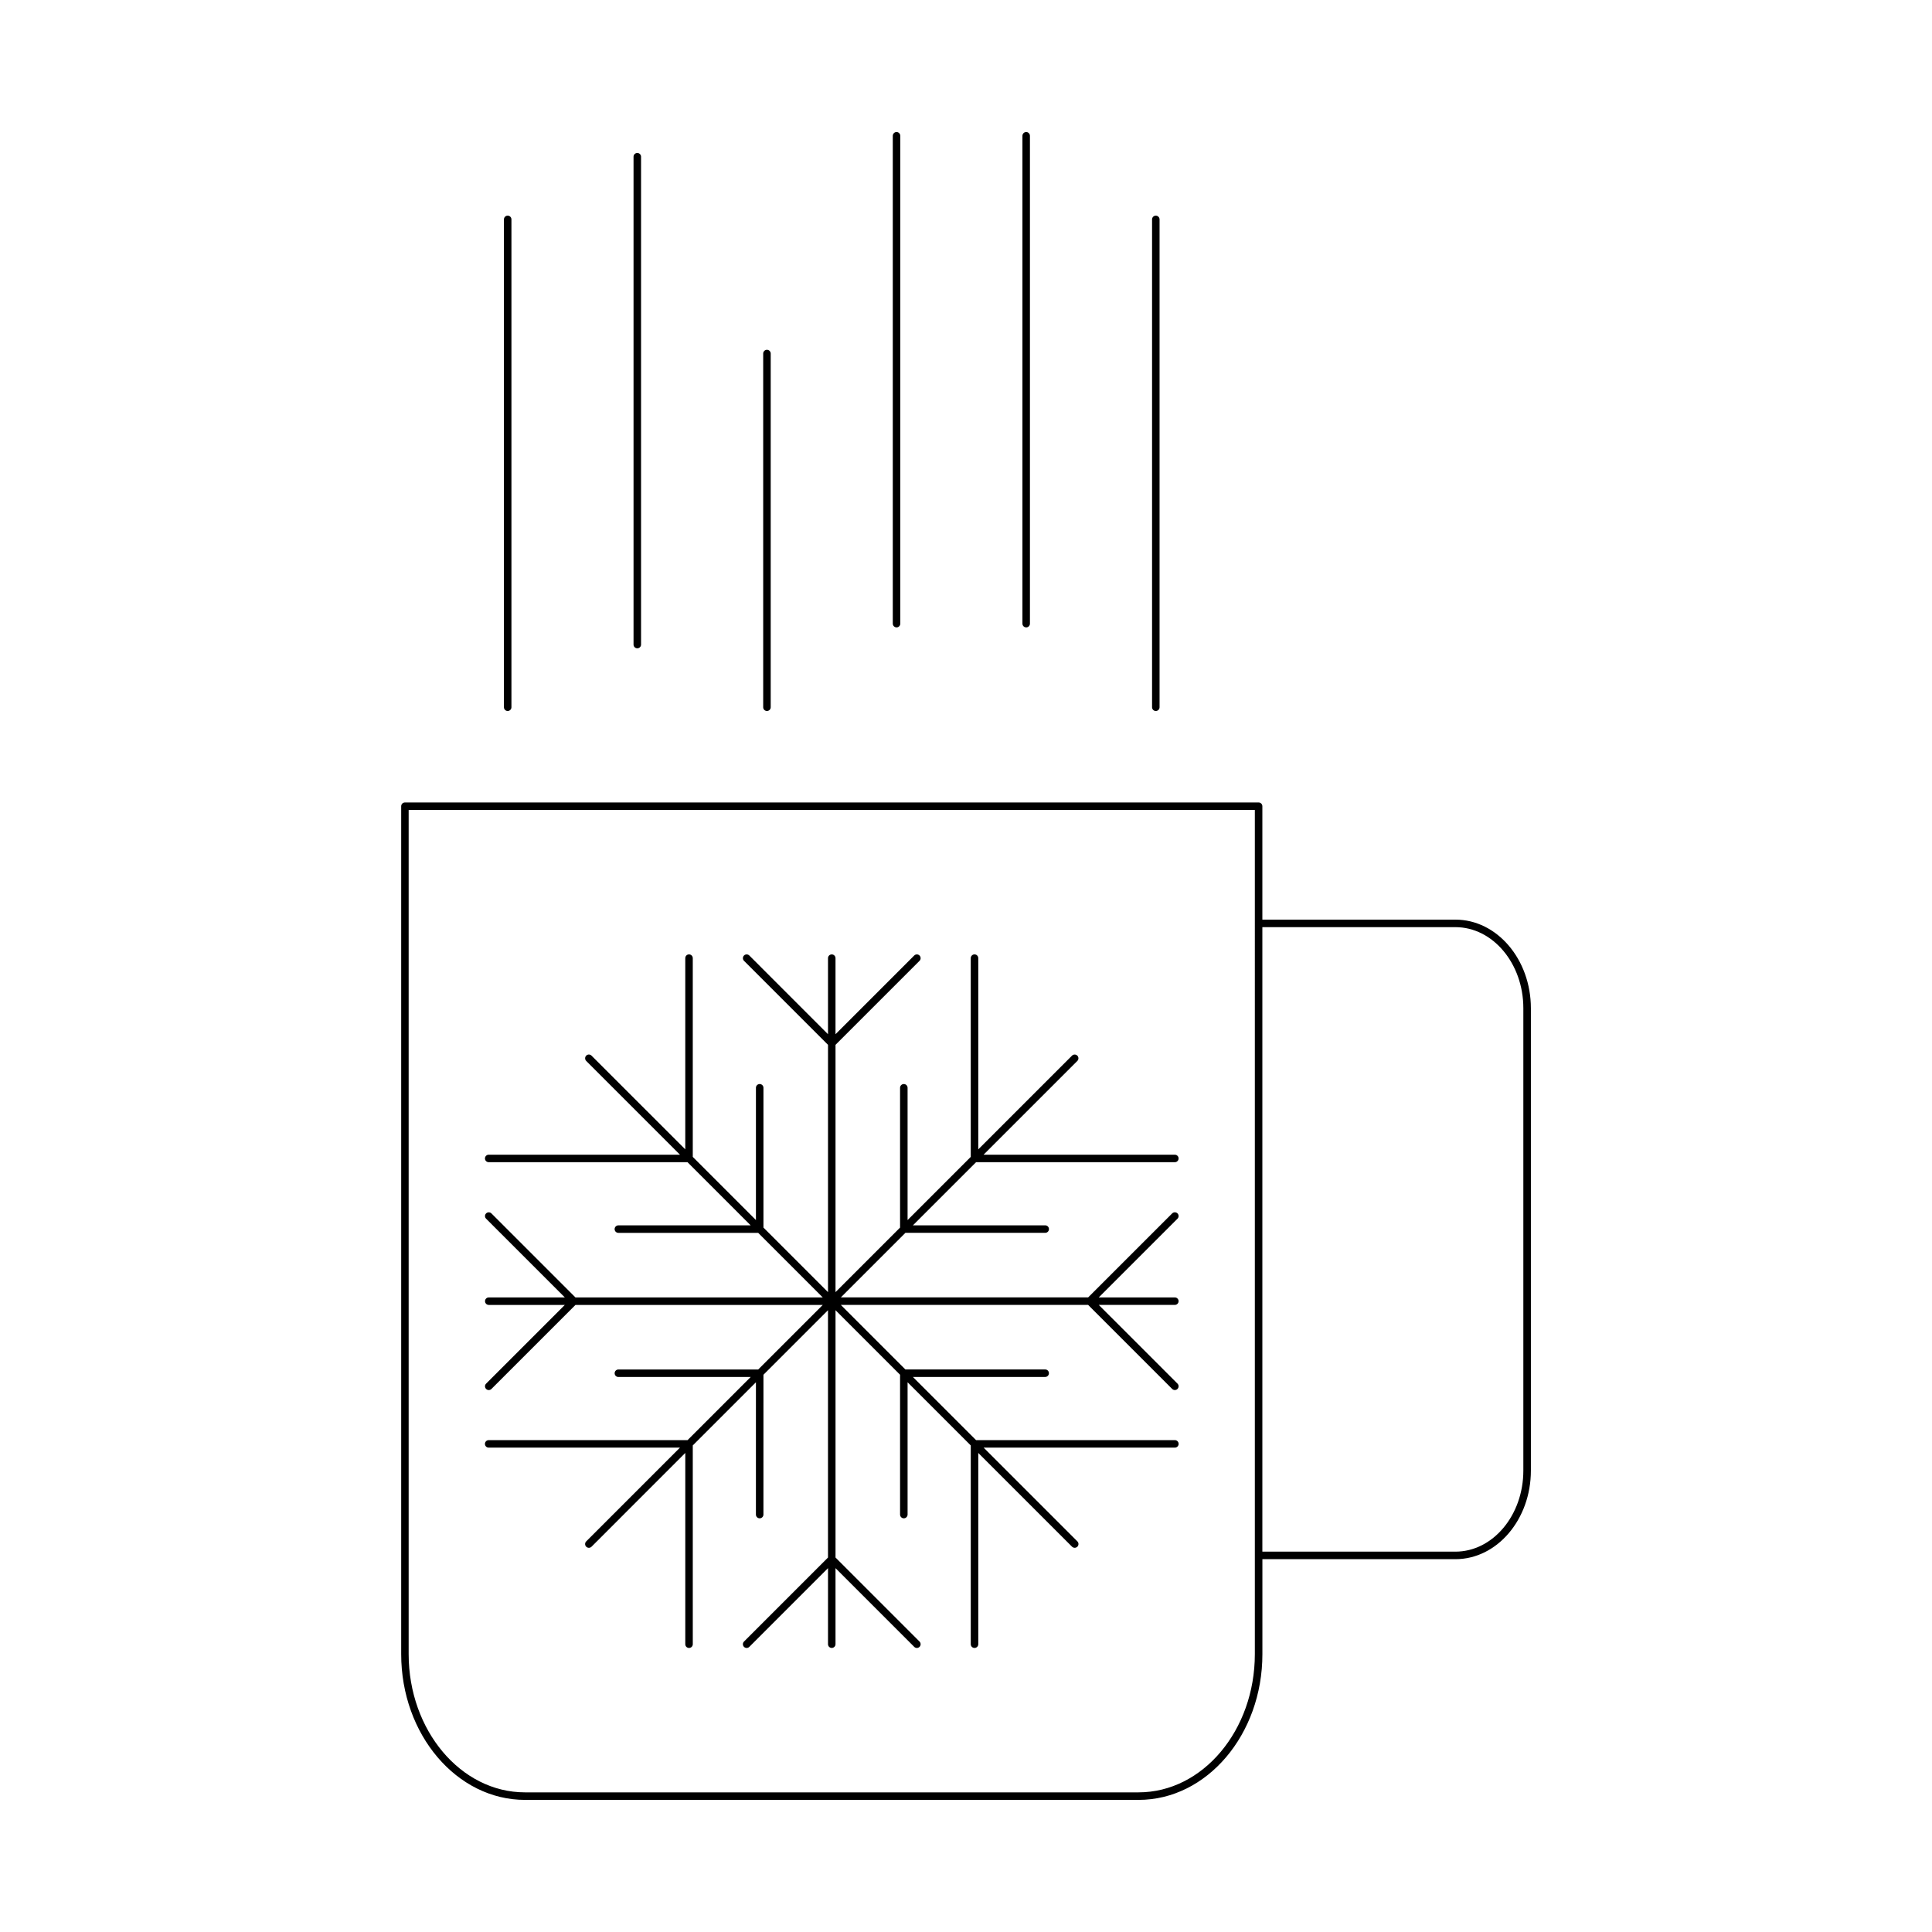 <?xml version="1.0" encoding="UTF-8"?>
<!-- The Best Svg Icon site in the world: iconSvg.co, Visit us! https://iconsvg.co -->
<svg fill="#000000" width="800px" height="800px" version="1.1" viewBox="144 144 512 512" xmlns="http://www.w3.org/2000/svg">
 <g>
  <path d="m273.51 525.65c-0.551 0-0.996 0.449-0.996 0.996 0 0.551 0.441 0.992 0.996 0.992h50.684l-24.844 24.844c-0.387 0.387-0.387 1.02 0 1.41 0.195 0.191 0.449 0.293 0.707 0.293 0.258 0 0.516-0.102 0.707-0.293l24.844-24.848v50.688c0 0.551 0.441 0.996 0.992 0.996 0.551 0 0.996-0.449 0.996-0.996l-0.004-52.676 16.738-16.738-0.004 35.055c0 0.551 0.441 0.996 0.996 0.996 0.551 0 0.996-0.449 0.996-0.996l0.004-37.051 17.105-17.105v65.547l-22.262 22.262c-0.387 0.387-0.387 1.02 0 1.406 0.195 0.195 0.449 0.297 0.707 0.297 0.25 0 0.508-0.102 0.707-0.297l20.852-20.859v20.152c0 0.551 0.441 0.996 0.992 0.996s0.996-0.449 0.996-0.996v-20.152l20.859 20.859c0.387 0.395 1.02 0.395 1.406 0 0.387-0.387 0.387-1.02 0-1.406l-22.262-22.262v-65.547l17.105 17.105v37.051c0 0.551 0.441 0.996 0.996 0.996 0.551 0 0.996-0.449 0.996-0.996v-35.059l16.742 16.742v52.672c0 0.551 0.441 0.996 0.996 0.996 0.555 0 0.996-0.449 0.996-0.996v-50.684l24.844 24.844c0.195 0.191 0.453 0.293 0.711 0.293 0.25 0 0.508-0.102 0.707-0.293 0.387-0.395 0.387-1.023 0-1.41l-24.844-24.844h50.68c0.551 0 0.996-0.441 0.996-0.992s-0.449-0.996-0.996-0.996h-52.684l-16.742-16.738h35.059c0.551 0 0.992-0.449 0.992-0.996 0-0.551-0.441-0.992-0.992-0.992h-37.051l-17.109-17.109h65.539l22.27 22.27c0.191 0.191 0.449 0.293 0.707 0.293 0.258 0 0.516-0.102 0.707-0.293 0.387-0.387 0.387-1.02 0-1.41l-20.863-20.859h20.156c0.551 0 0.996-0.441 0.996-0.992 0-0.551-0.449-0.996-0.996-0.996h-20.156l20.863-20.859c0.387-0.387 0.387-1.02 0-1.406-0.387-0.387-1.02-0.387-1.406 0l-22.27 22.262h-65.539l17.109-17.109h37.051c0.551 0 0.992-0.441 0.992-0.992s-0.441-0.996-0.992-0.996h-35.059l16.738-16.73h52.672c0.551 0 0.996-0.449 0.996-0.996 0-0.551-0.449-0.992-0.996-0.992h-50.684l24.844-24.844c0.387-0.395 0.387-1.023 0-1.41-0.387-0.387-1.02-0.387-1.406 0l-24.844 24.844v-50.68c0-0.551-0.441-0.996-0.996-0.996-0.551 0-0.996 0.449-0.996 0.996v52.672l-16.742 16.742v-35.059c0-0.551-0.449-0.992-0.996-0.992-0.551 0-0.996 0.441-0.996 0.992v37.051l-17.105 17.105v-65.539l22.262-22.262c0.387-0.387 0.387-1.02 0-1.41-0.387-0.387-1.02-0.387-1.406 0l-20.859 20.859v-20.152c0-0.551-0.441-0.996-0.996-0.996-0.551 0-0.992 0.441-0.992 0.996v20.152l-20.852-20.859c-0.395-0.387-1.023-0.387-1.41 0-0.387 0.395-0.387 1.023 0 1.41l22.262 22.262v65.539l-17.109-17.109v-37.047c0-0.551-0.449-0.992-0.996-0.992-0.551 0-0.996 0.441-0.996 0.992v35.051l-16.738-16.738v-52.668c0-0.551-0.441-0.996-0.996-0.996-0.551 0-0.992 0.441-0.992 0.996v50.672l-24.844-24.836c-0.387-0.395-1.02-0.395-1.406 0-0.387 0.387-0.387 1.02 0 1.406l24.844 24.844h-50.684c-0.551 0-0.996 0.449-0.996 0.996 0 0.543 0.441 0.992 0.996 0.992h52.68l16.738 16.738h-35.055c-0.551 0-0.996 0.449-0.996 0.992 0 0.555 0.441 0.996 0.996 0.996h37.051l17.109 17.109h-65.539l-22.262-22.262c-0.395-0.387-1.023-0.387-1.41 0-0.395 0.387-0.395 1.02 0 1.406l20.859 20.859h-20.152c-0.551 0-0.996 0.441-0.996 0.996 0 0.543 0.441 0.992 0.996 0.992h20.152l-20.859 20.859c-0.395 0.387-0.395 1.02 0 1.406 0.195 0.195 0.449 0.297 0.707 0.297s0.508-0.102 0.707-0.297l22.262-22.262h65.539l-17.109 17.109h-37.051c-0.551 0-0.996 0.441-0.996 0.992s0.441 0.996 0.996 0.996h35.055l-16.738 16.738-52.688-0.008z"/>
  <path d="m529.69 387.71h-51.152v-30.051c0-0.551-0.441-0.996-0.992-0.996h-226.23c-0.551 0-0.996 0.441-0.996 0.996v224.71c0 21.301 14.715 38.621 32.809 38.621h162.61c18.094 0 32.809-17.32 32.809-38.621v-25.172h51.152c11.027 0 20-10.531 20-23.473v-122.53c-0.004-12.953-8.977-23.484-20.008-23.484zm-53.145 194.65c0 20.199-13.82 36.633-30.812 36.633h-162.62c-16.992 0-30.816-16.434-30.816-36.633v-223.71h224.25zm71.156-48.641c0 11.848-8.082 21.484-18.012 21.484h-51.152v-165.5h51.152c9.934 0 18.012 9.637 18.012 21.488z"/>
  <path d="m278.54 332.42c0.551 0 0.996-0.449 0.996-0.996v-129.28c0-0.551-0.441-0.996-0.996-0.996-0.551 0-0.992 0.449-0.992 0.996v129.28c0 0.547 0.441 0.996 0.992 0.996z"/>
  <path d="m312.89 315.81c0.551 0 0.996-0.441 0.996-0.992v-129.28c0-0.551-0.441-0.996-0.996-0.996s-0.996 0.441-0.996 0.996v129.28c-0.004 0.543 0.445 0.992 0.996 0.992z"/>
  <path d="m347.25 332.42c0.551 0 0.996-0.449 0.996-0.996v-93.73c0-0.551-0.449-0.996-0.996-0.996-0.551 0-0.996 0.449-0.996 0.996v93.73c-0.004 0.547 0.445 0.996 0.996 0.996z"/>
  <path d="m381.59 310.27c0.551 0 0.996-0.449 0.996-0.996v-129.28c0-0.551-0.449-0.996-0.996-0.996-0.551 0-0.992 0.449-0.992 0.996v129.27c0 0.551 0.449 1 0.992 1z"/>
  <path d="m415.95 310.27c0.551 0 0.992-0.449 0.992-0.996v-129.28c0-0.551-0.441-0.996-0.992-0.996s-0.996 0.449-0.996 0.996v129.27c0 0.551 0.441 1 0.996 1z"/>
  <path d="m450.3 332.42c0.551 0 0.996-0.449 0.996-0.996v-129.28c0-0.551-0.449-0.996-0.996-0.996-0.551 0-0.992 0.449-0.992 0.996v129.28c0 0.547 0.441 0.996 0.992 0.996z"/>
 </g>
</svg>